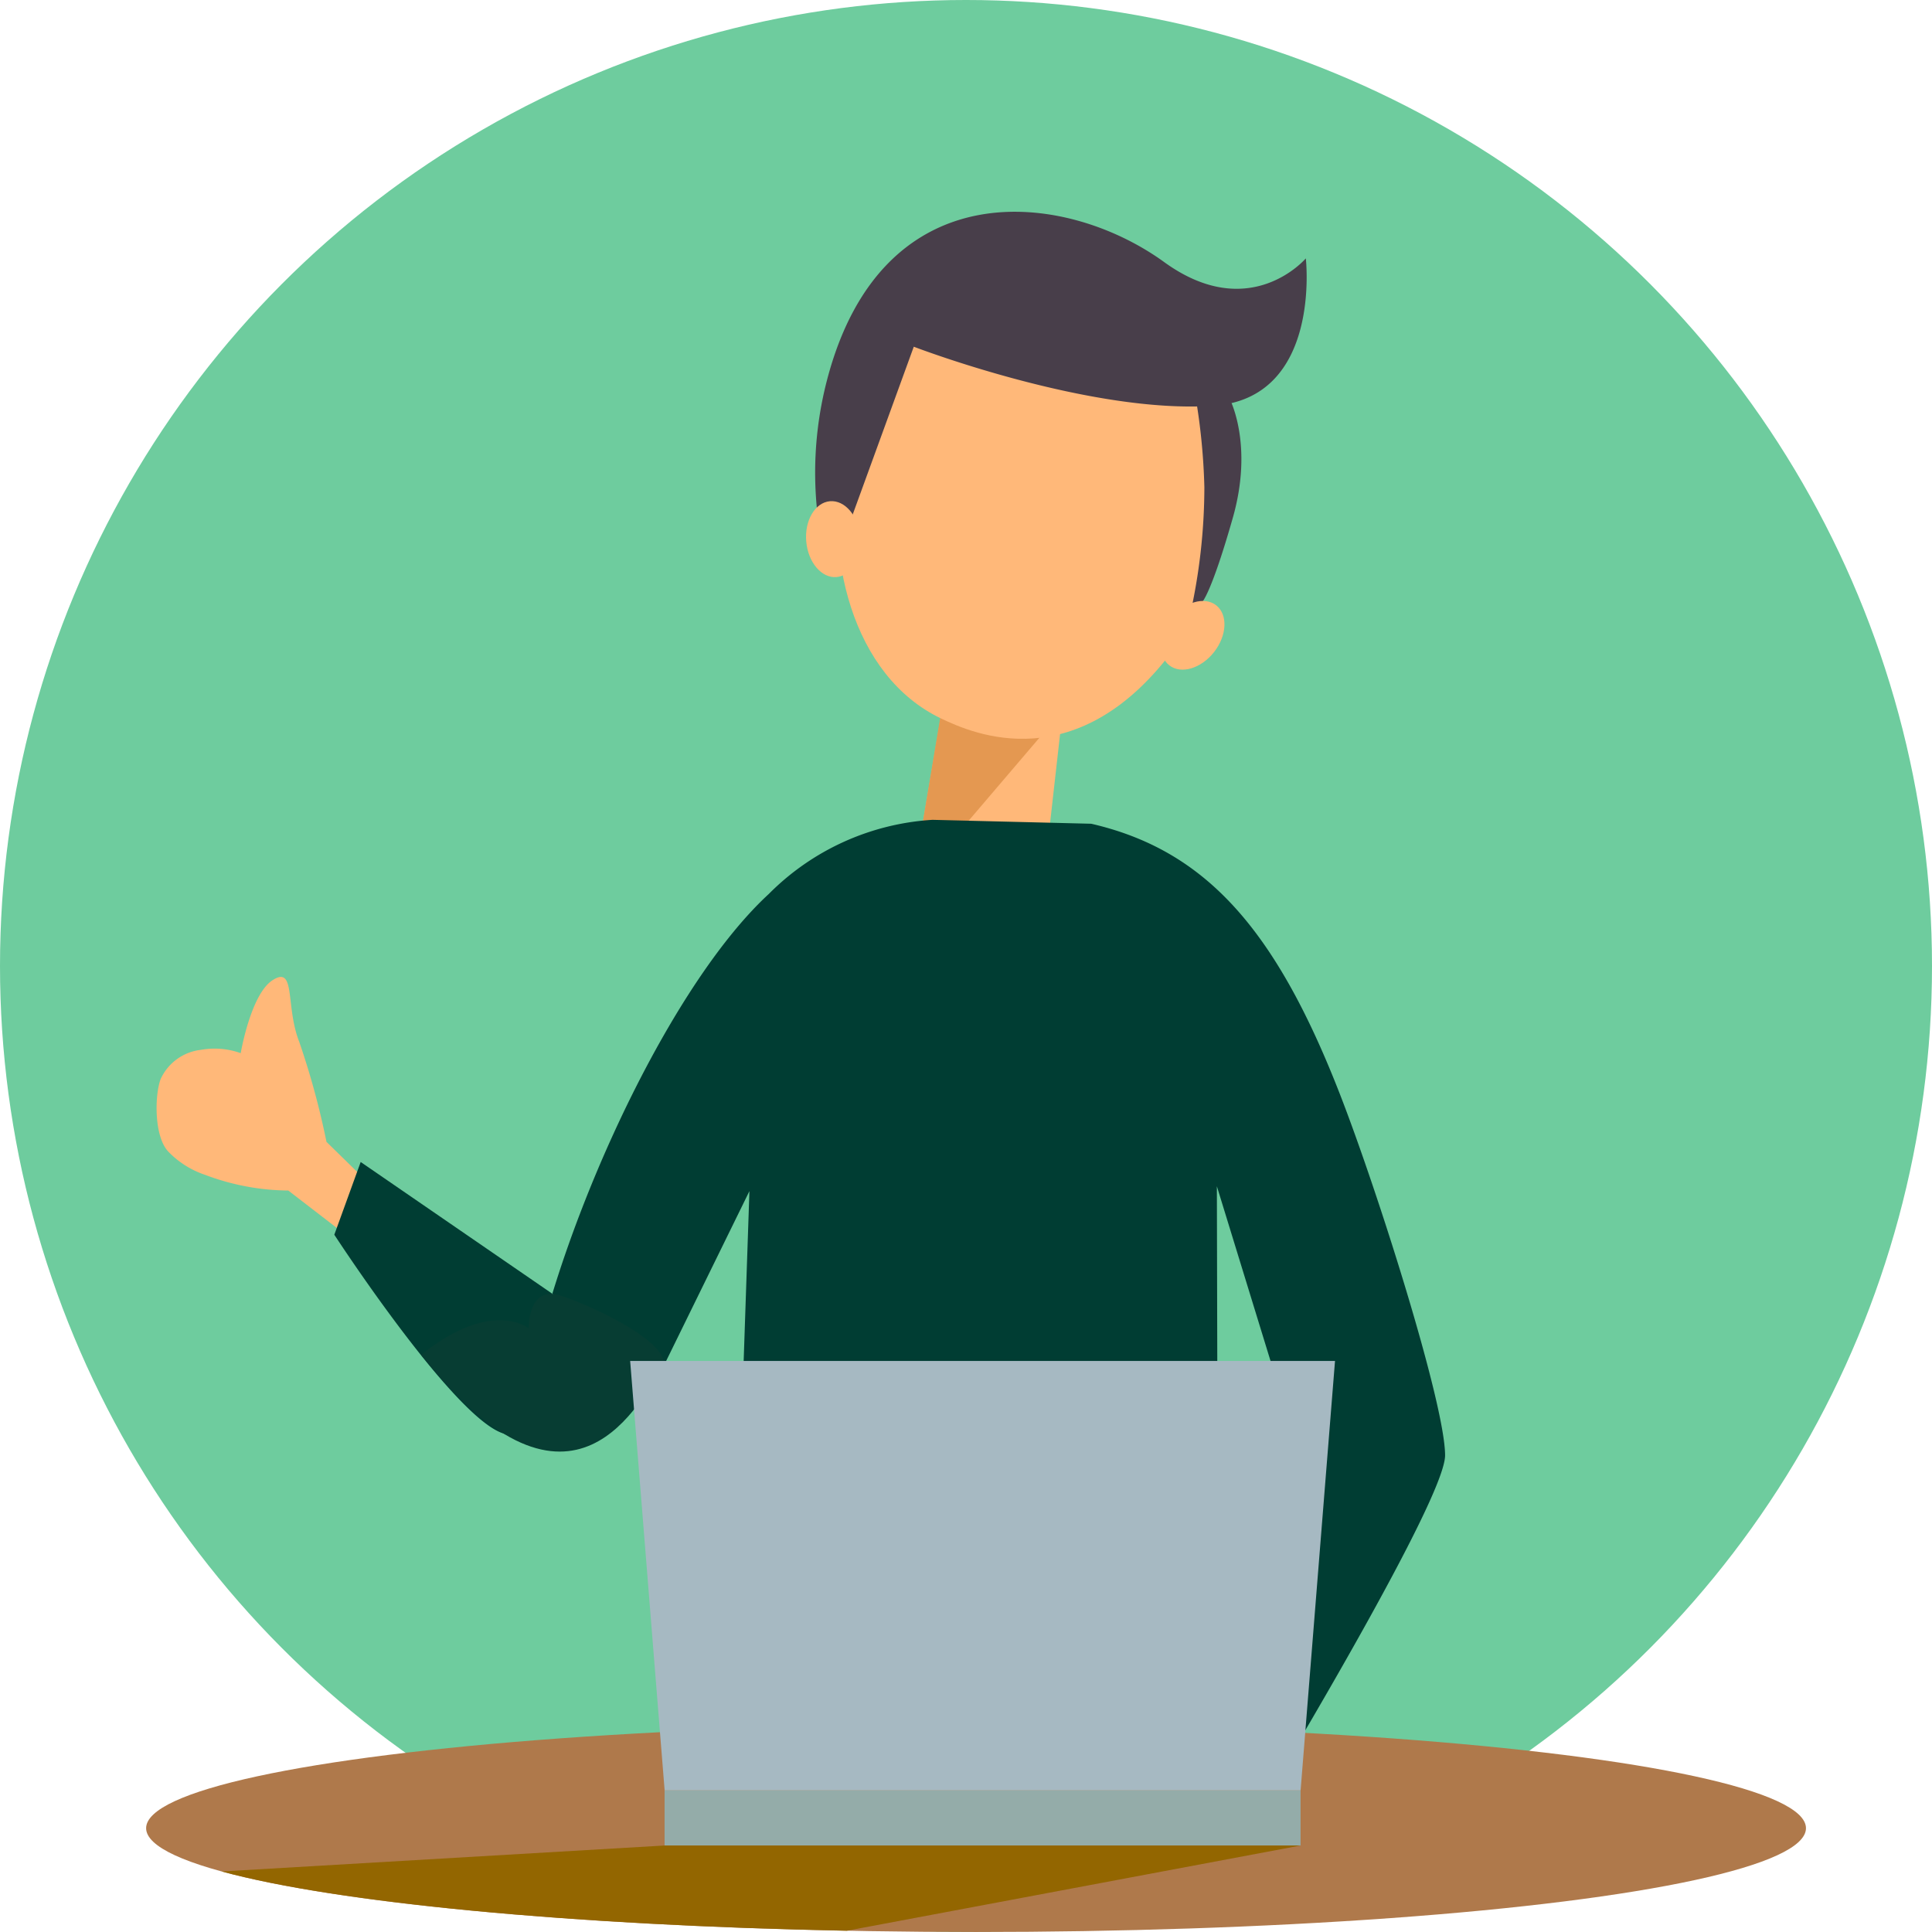 <svg xmlns="http://www.w3.org/2000/svg" width="120" height="120" viewBox="0 0 120 120">
  <g id="グループ_9386" data-name="グループ 9386" transform="translate(-220.5 -1064)">
    <circle id="楕円形_748" data-name="楕円形 748" cx="60" cy="60" r="60" transform="translate(220.5 1064)" fill="#6ecc9e"/>
    <g id="グループ_9385" data-name="グループ 9385" transform="translate(15491.833 1545.048)">
      <path id="event_01" d="M.719,7.973,5.024,7.7a49.1,49.1,0,0,0,5.751,2.9c2.237.838,3.674,3.052,3.952,1.328.257-1.595-2.044-4.5-2.044-4.5a4.8,4.8,0,0,0,1.807-1.7,3.14,3.14,0,0,0,.324-3.076c-.5-.951-2.347-2.668-3.64-2.659A5.68,5.68,0,0,0,8.539.73,14.927,14.927,0,0,0,4.364,3.914L0,4.714Z" transform="translate(-15253.415 -401.239) rotate(-132)" fill="#ffb879"/>
      <path id="event_01-2" data-name="event_01" d="M366.818,1292.053l-2.84,16.766,8.129.043,1.595-14.176" transform="translate(-15578.672 -1734.759)" fill="#ffb879"/>
      <path id="event_01-3" data-name="event_01" d="M358.75,1308.906l15.112-17.714-11.825-1.936Z" transform="translate(-15573.445 -1734.845)" fill="#e49851"/>
      <path id="event_01-4" data-name="event_01" d="M23.667,21.346c-3.013,9.89-10.2,9.25-12.318,9.011C5.255,29.67,1.036,23.142.135,16.438-1.1,7.261,6.346-.176,13.489,0S26.365,12.488,23.667,21.346Z" transform="translate(-15213.709 -468.81) rotate(19)" fill="#ffb879"/>
      <path id="event_01-5" data-name="event_01" d="M4.489,13.115s11.718.418,18.811-2.6C29.5,7.88,25.726,0,25.726,0s-1.95,5-8.245,3.081C10.262.879-1,3.279.072,16.879A22.813,22.813,0,0,0,4.223,28.3Z" transform="translate(-15214.551 -473.375) rotate(19)" fill="#483e4a"/>
      <ellipse id="event_01-6" data-name="event_01" cx="2.365" cy="1.684" rx="2.365" ry="1.684" transform="matrix(-0.087, -0.996, 0.996, -0.087, -15221.05, -445.059)" fill="#ffb879"/>
      <path id="event_01-7" data-name="event_01" d="M2.137,0s2.34,2.169,2.6,6.927-.081,5.524-.081,5.524L4.2,13.595a36.458,36.458,0,0,0-1.75-7.879A39.177,39.177,0,0,0,0,.395Z" transform="translate(-15196.983 -456.982) rotate(19)" fill="#483e4a"/>
      <ellipse id="event_01-8" data-name="event_01" cx="1.684" cy="2.365" rx="1.684" ry="2.365" transform="matrix(-0.788, -0.616, 0.616, -0.788, -15197.38, -438.687)" fill="#ffb879"/>
      <path id="event_01-9" data-name="event_01" d="M396.1,1327.016l.106,45.086-30.58-2.321,1.44-42.464-5.423,11.062-18.722-12.87-1.638,4.517s11.016,16.933,11.792,11.238c1.354-9.934,8.505-26.236,15.191-32.4a15.673,15.673,0,0,1,10.173-4.608l9.856.243c7.128,1.643,11.465,6.583,15.436,16.767,2.357,6.046,6.544,19.284,6.544,22.464s-14.07,26.088-14.07,26.088l-3.937-1.652,8.6-25.629Z" transform="translate(-15591.851 -1734.383)" fill="#003d33"/>
      <path id="event_01-10" data-name="event_01" d="M90.179,115.621c-1.191,1.489-5.342,11.08-14.9-.987,4.424-3.542,6.68-1.645,6.68-1.645s-.059-2.7,1.985-2.039S91.37,114.131,90.179,115.621Z" transform="translate(-15320.458 -511.529)" fill="#073d33"/>
      <ellipse id="event_01-11" data-name="event_01" cx="51.548" cy="6.447" rx="51.548" ry="6.447" transform="translate(-15262.257 -373.943)" fill="#af794b"/>
      <path id="event_01-12" data-name="event_01" d="M351.3,1372.316h39.5l2.138-26.678H349.158Z" transform="translate(-15581.351 -1742.156)" fill="#a6b9c2"/>
      <rect id="event_01-13" data-name="event_01" width="39.503" height="3.42" transform="translate(-15230.055 -369.84)" fill="#94aca9"/>
      <path id="event_01-14" data-name="event_01" d="M378.741,1374.835h39.5l-28.189,5.295c-17.3-.339-31.745-1.756-38.823-3.682Z" transform="translate(-15608.794 -1741.255)" fill="#936600"/>
    </g>
  </g>
</svg>

